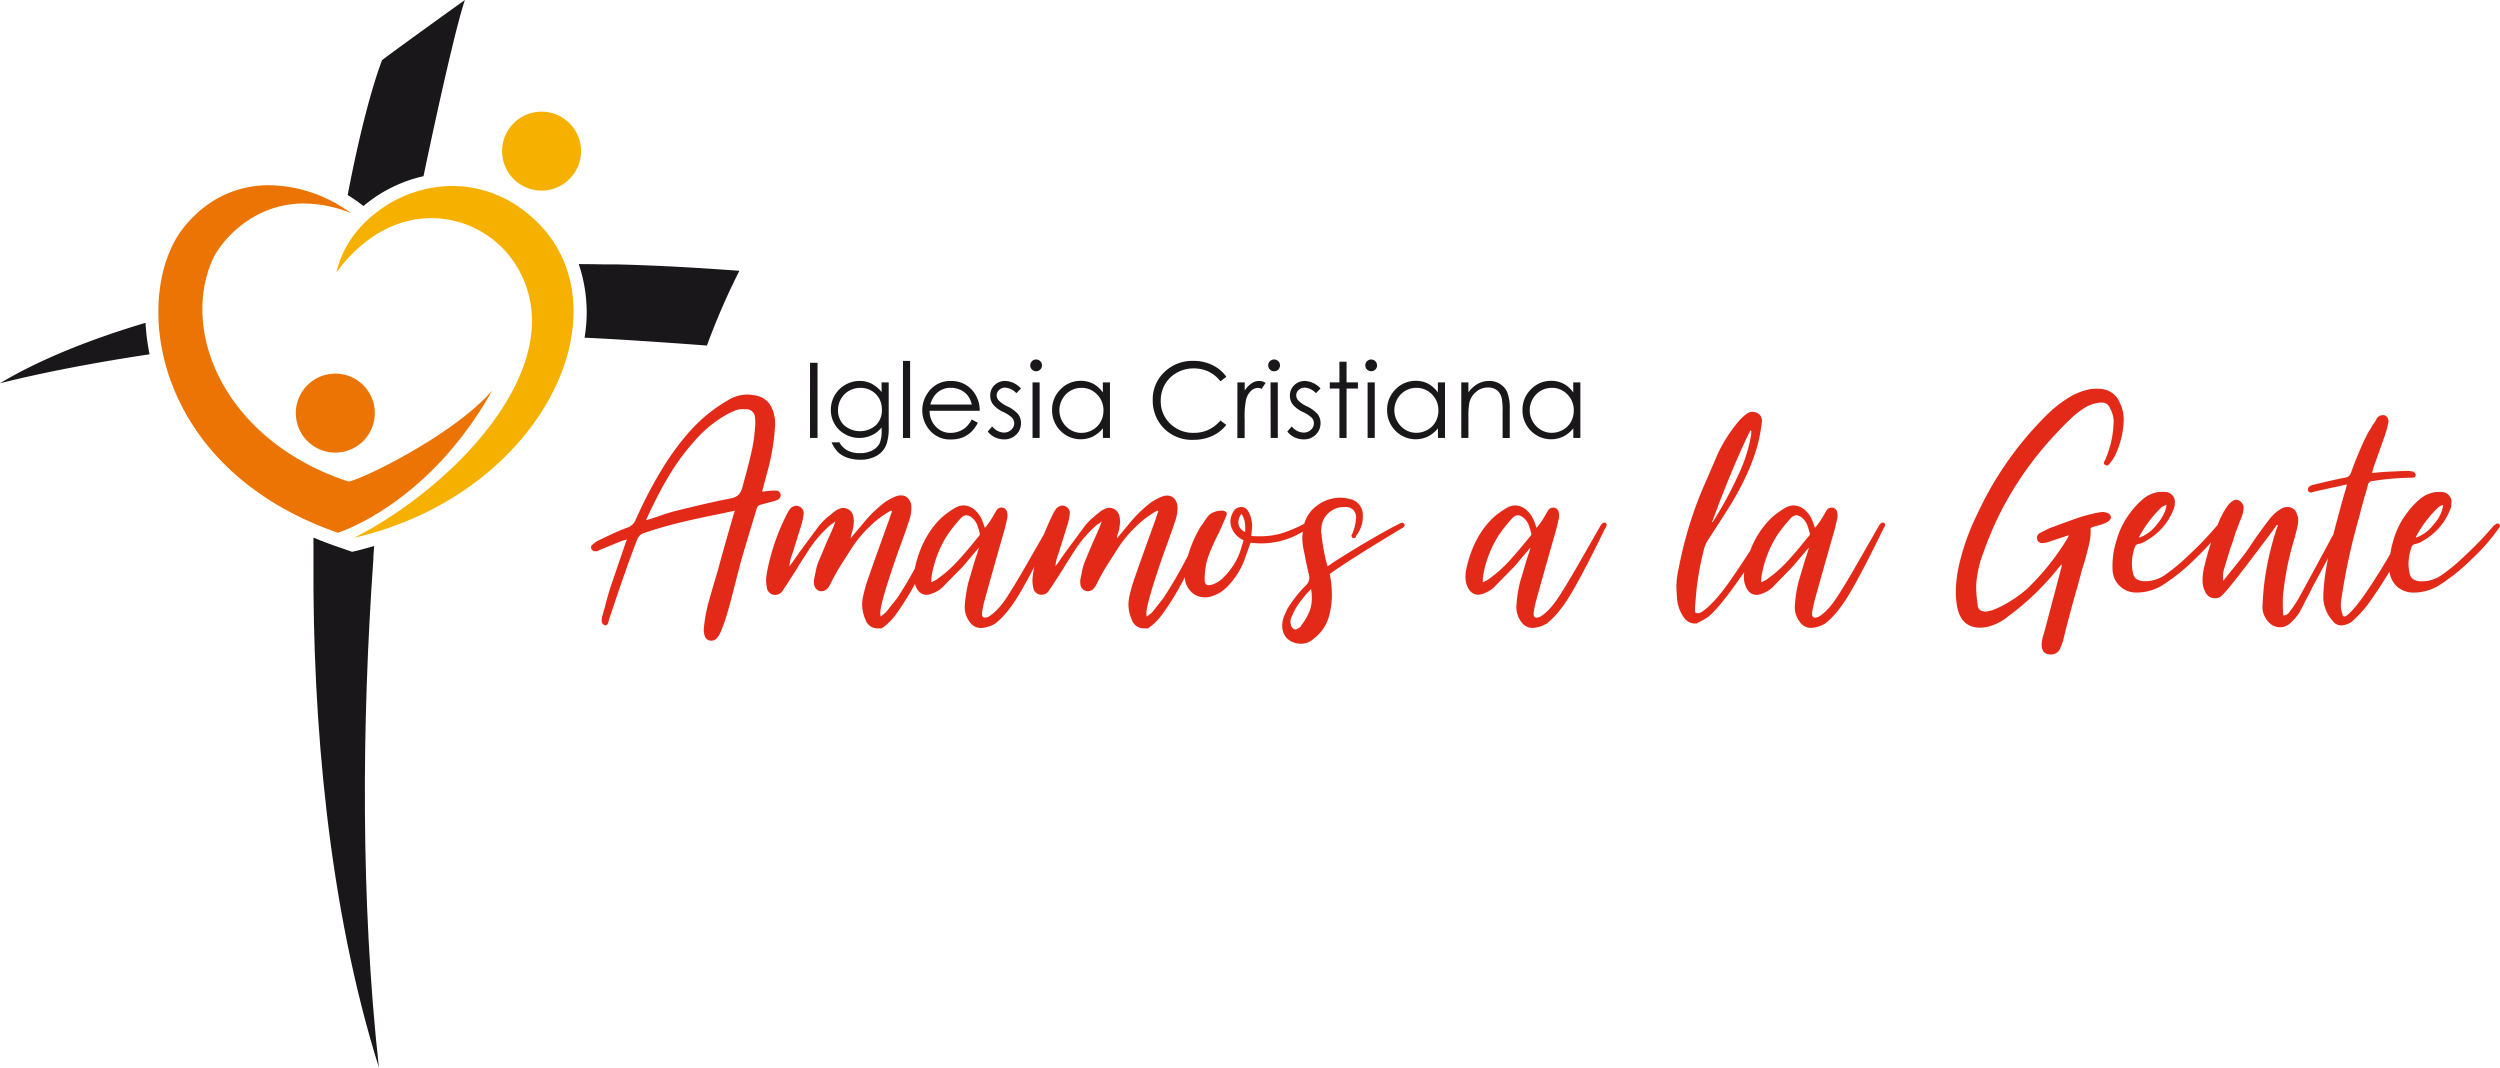 <svg xmlns="http://www.w3.org/2000/svg" viewBox="0 0 776.72 331.68"><defs><style>.cls-1{fill:#e32a18;}.cls-2{fill:#1a171b;}.cls-3{fill:#f6b100;}.cls-4{fill:#eb7405;}</style></defs><title>Recurso 2logo</title><g id="Capa_2" data-name="Capa 2"><g id="Capa_1-2" data-name="Capa 1"><path class="cls-1" d="M241.77,155.19a1.62,1.62,0,0,0,.77-1.33v-.22c-.22-.74-.62-1.15-1.21-1.22h-1.56l-3,.33,1.44-5.43a69,69,0,0,0,2.55-14.42,11.82,11.82,0,0,0-.33-4.33q-1.23-5-6-5.77a19.84,19.84,0,0,0-2.22-.22,11.63,11.63,0,0,0-5.88,1.67,52.57,52.57,0,0,0-5.77,3.88q-6.87,5.33-13.42,15.3a132.31,132.31,0,0,0-9.65,18.08,4.42,4.42,0,0,1-2.33,2.33c-.88.3-1.88.69-3,1.17s-1.88.83-2.33,1.05l-4.21,2a6.58,6.58,0,0,0-1.45,1.11,1,1,0,0,0-.55.88,1.86,1.86,0,0,0,.22.67,1.37,1.37,0,0,0,1.11.55h.45a4.31,4.31,0,0,0,1-.44l6.77-2.77,1.66-.45-.33.67-4.77,14c-.59,1.78-1.18,3.84-1.77,6.21l-.89,3.11a5.45,5.45,0,0,0-.11,1.22v.55a2.38,2.38,0,0,0,.89.89c.44.15.8-.07,1.1-.67l.34-1.32q5.53-16.65,8.76-24.85a3.34,3.34,0,0,1,1.88-1.77q5.22-1.78,10.6-3.11t13.14-2.88l4.66-1-.33.89q-3.33,11.53-4.88,17.3l-1.34,4.54q-.21.78-1.44,5a48,48,0,0,0-1.66,8.76,6.11,6.11,0,0,0,.33,2.61,2.07,2.07,0,0,0,2.22,1.27c1,0,2-1,2.83-3.05a51.13,51.13,0,0,0,2-5.82c.51-1.71,1.22-4.33,2.11-7.88l2-7.76q1.56-5.43,4.88-16.3a1.65,1.65,0,0,1,1.44-1.45l4.11-1.11A7.77,7.77,0,0,0,241.77,155.19ZM234.56,133a47.15,47.15,0,0,1-.83,6.26c-.41,2-1.09,4.76-2.06,8.38l-1,3.66a5.5,5.5,0,0,1-1.22,2.44,4.71,4.71,0,0,1-2.44,1.11q-6.33,1.21-17.53,4c-2.07.59-3.59,1.07-4.54,1.44l-2.67.89-1.55.44a133.64,133.64,0,0,1,6.88-13.42,70.82,70.82,0,0,1,8.09-11.09,38.27,38.27,0,0,1,8.77-7.54,22.47,22.47,0,0,1,3.65-1.89,5.64,5.64,0,0,1,2.67-.55h1.11a2.66,2.66,0,0,1,2.66,2.44,9.54,9.54,0,0,1,.11,1.66A10.5,10.5,0,0,1,234.56,133Z"/><path class="cls-1" d="M435.69,162.4a1.27,1.27,0,0,0-.72.22l-2.21,1.11q-9.21,5-19,11.31a5.26,5.26,0,0,1-1.33.89,58.87,58.87,0,0,1-1.89-10.31,1.73,1.73,0,0,1,0-1.23,6.7,6.7,0,0,1,2.33-5.1,7.24,7.24,0,0,1,5.1-1.77,3.25,3.25,0,0,1,2.56,1,3.5,3.5,0,0,1,.77,2.66,15,15,0,0,1-1.22,4.77l-.22.44a.84.84,0,0,0,.11.33,1.43,1.43,0,0,0,.22.34,1.2,1.2,0,0,0,.67.11.72.72,0,0,0,.44-.67,9.29,9.29,0,0,0,2.11-6.1,5.2,5.2,0,0,0-.83-3.21,4.88,4.88,0,0,0-2.61-2,15.73,15.73,0,0,0-2.88-.55,12.08,12.08,0,0,0-8.05,2.55,10.37,10.37,0,0,0-3.84,5.59,2.46,2.46,0,0,0-.42.17,41.1,41.1,0,0,1-6.88,2.83,23.35,23.35,0,0,1-6.43.83,25.2,25.2,0,0,1-2.78-.11,9.38,9.38,0,0,0,.22-1.44l.11-1.44a9.35,9.35,0,0,0-1.21-4.77,2.44,2.44,0,0,0-2.22-1.33,3,3,0,0,0-2.11,1,6.53,6.53,0,0,0-1.22,3.55,9.38,9.38,0,0,0,.22,1.44,6.9,6.9,0,0,0,3.88,4.32l-1,3.33a21.1,21.1,0,0,1-5,8,8.94,8.94,0,0,1-3.65,2.44,6,6,0,0,1-1.23.22c-.81,0-1.22-.59-1.22-1.78a26.69,26.69,0,0,1,.56-5.21,29.62,29.62,0,0,1,1.61-4.49q1-2.39,2.16-4.6,1.67-3.66,2.33-5.33c.3-.59.3-1,0-1.33a2.21,2.21,0,0,0-1.55-.44,6,6,0,0,0-2.39.55,4.36,4.36,0,0,0-1.94,1.56,12.69,12.69,0,0,0-.89,1.27,11.77,11.77,0,0,1-1,1.39,38.58,38.58,0,0,0-4.06,9.21,143.58,143.58,0,0,1-7.7,13.3l-2.22,2.78a13.65,13.65,0,0,1-1.44,1.77c-.3.22-.56.42-.78.61s-.44.35-.66.5a5,5,0,0,1-.11-1.22,11.8,11.8,0,0,1,.44-2.66q1.33-5.55,5.1-16.2,2.44-6.65,3.55-10.09a12,12,0,0,0,.56-4,4,4,0,0,0-1-2.5,2.94,2.94,0,0,0-2.22-.94,4.75,4.75,0,0,0-1.66.33,18.8,18.8,0,0,0-3.33,1.78,40.1,40.1,0,0,0-7,6.87L347,167.28a9.37,9.37,0,0,1,.56-2.22,15.62,15.62,0,0,0,.44-3,7.39,7.39,0,0,0-.33-2.11,3.19,3.19,0,0,0-1.45-1.77,3.15,3.15,0,0,0-2.21-.34,6.69,6.69,0,0,0-1.89.89c-.22.15-1,.76-2.27,1.83a17.82,17.82,0,0,0-3.27,3.49l-5.66,7.65-2,2.89-1,1.33a12.41,12.41,0,0,1,.88-3.77l2.89-9.21a19.93,19.93,0,0,0,.66-3.1,2.29,2.29,0,0,0-1.33-2.55,3.63,3.63,0,0,0-.89-.23,2.89,2.89,0,0,0-2,1,13.93,13.93,0,0,0-1.22,2.11c-.93,1.93-1.75,3.81-2.48,5.66l-3.18,5.54q-5.22,9.21-8.26,13.92t-6,6.38a3.36,3.36,0,0,1-1,.22c-.59,0-.88-.37-.88-1.11v-.55q.43-2.44.78-3.66,2-7.32,6.2-22c.37-1.48.67-2.74.89-3.77a5,5,0,0,0-.11-1.78,1.74,1.74,0,0,0-1.77-1.33,1.92,1.92,0,0,0-1.45.78l-.66,1.11a25.77,25.77,0,0,1-3,4.43c-.29-.88-.48-1.4-.55-1.55a9,9,0,0,0-2.66-4.1,5.46,5.46,0,0,0-3.44-1.34,5.59,5.59,0,0,0-2.44.67,31.05,31.05,0,0,0-4.1,2.88q-6.33,5.9-8.54,15.86a2.56,2.56,0,0,0-.05.27c-1.91,3.46-3.74,6.53-5.5,9.16l-2.22,2.78a16.75,16.75,0,0,1-1.44,1.77c-.3.22-.55.42-.77.61s-.45.35-.67.5a5,5,0,0,1-.11-1.22,12.41,12.41,0,0,1,.44-2.66q1.33-5.55,5.1-16.2,2.45-6.65,3.55-10.09a12,12,0,0,0,.56-4,4,4,0,0,0-1-2.5,2.94,2.94,0,0,0-2.22-.94,4.75,4.75,0,0,0-1.66.33,18.8,18.8,0,0,0-3.33,1.78,40.1,40.1,0,0,0-7,6.87l-3.66,4.33a9.88,9.88,0,0,1,.56-2.22,15.62,15.62,0,0,0,.44-3A7.39,7.39,0,0,0,265,160a3.15,3.15,0,0,0-3.66-2.11,6.69,6.69,0,0,0-1.89.89c-.22.15-1,.76-2.27,1.83a18.13,18.13,0,0,0-3.27,3.49l-5.66,7.65-2,2.89-1,1.33a12.71,12.71,0,0,1,.88-3.77L249,163a19.93,19.93,0,0,0,.66-3.1,2.28,2.28,0,0,0-1.33-2.55,3.63,3.63,0,0,0-.89-.23,2.89,2.89,0,0,0-2,1,14.86,14.86,0,0,0-1.22,2.11,67.49,67.49,0,0,0-5.77,16.75,19.52,19.52,0,0,0-.44,3.55,12.76,12.76,0,0,0,.22,1.88,2.64,2.64,0,0,0,1.88,2.33,2.81,2.81,0,0,0,3-1.1L245,180.7q2.22-3.33,3.22-5.1l3.22-5a37.76,37.76,0,0,1,5.87-6.88,6.79,6.79,0,0,1,1.17-.94,6.52,6.52,0,0,0,1.05-.83,24,24,0,0,1-1.22,3.21l-1.44,3.22c-1.26,3-2,4.81-2.33,5.54a15.9,15.9,0,0,0-1.05,3.33c-.26,1.26-.43,2.07-.5,2.44a3,3,0,0,0-.11.89,5.29,5.29,0,0,0,.11,1.33,2.58,2.58,0,0,0,.83,1.28,2.15,2.15,0,0,0,1.39.49,2.41,2.41,0,0,0,1.88-.88,5.26,5.26,0,0,0,.89-1.33,67.3,67.3,0,0,1,4.33-7.55c.22-.37.48-.77.77-1.22s.63-1,1-1.55a37.5,37.5,0,0,1,6.44-7.87,29.68,29.68,0,0,1,6.32-4.66c.14.15.25.22.33.22a20.51,20.51,0,0,0-.89,2.55q-4.44,12.21-6.54,18.3a43.45,43.45,0,0,0-1.67,6,14.62,14.62,0,0,0-.22,2.11,12.23,12.23,0,0,0,1.11,4.88,3.85,3.85,0,0,0,3.55,2.55h1.44l1.45-1.11a19.42,19.42,0,0,0,3.1-3.44,83.1,83.1,0,0,0,5.77-9.27,5.19,5.19,0,0,0,.22.73c.74,1.78,1.88,2.66,3.44,2.66a5.23,5.23,0,0,0,1.77-.44,9,9,0,0,0,3.11-1.89l6.32-6.43,4.88-5.77h.11l-.33,1.11-.89,2.66-2,6.77a39.91,39.91,0,0,0-1.11,6.88,7.61,7.61,0,0,0,1.56,5.65,4.2,4.2,0,0,0,3.33,1.78,9.28,9.28,0,0,0,4.43-1.33q4-3,8.15-10.2c1.26-2.18,2.63-4.7,4.12-7.54-.06.29-.13.59-.18.88a18.67,18.67,0,0,0-.44,3.55,12.76,12.76,0,0,0,.22,1.88,2.64,2.64,0,0,0,1.88,2.33,2.81,2.81,0,0,0,3-1.1c1.11-1.71,1.73-2.67,1.88-2.89q2.22-3.33,3.22-5.1l3.21-5a37.84,37.84,0,0,1,5.88-6.88,6.79,6.79,0,0,1,1.17-.94,6.52,6.52,0,0,0,1.05-.83,24,24,0,0,1-1.22,3.21l-1.44,3.22q-1.89,4.44-2.33,5.54a15.9,15.9,0,0,0-1.05,3.33c-.26,1.26-.43,2.07-.5,2.44a3,3,0,0,0-.11.89,5.29,5.29,0,0,0,.11,1.33,2.51,2.51,0,0,0,.83,1.28,2.15,2.15,0,0,0,1.39.49,2.42,2.42,0,0,0,1.88-.88,5.26,5.26,0,0,0,.89-1.33,68.49,68.49,0,0,1,4.32-7.55c.23-.37.49-.77.78-1.22s.63-1,1-1.55a37.44,37.44,0,0,1,6.43-7.87,30.18,30.18,0,0,1,6.32-4.66c.15.15.26.22.34.22a20.51,20.51,0,0,0-.89,2.55q-4.44,12.21-6.54,18.3a43.45,43.45,0,0,0-1.67,6,13.31,13.31,0,0,0-.22,2.11,12.23,12.23,0,0,0,1.11,4.88,3.84,3.84,0,0,0,3.55,2.55h1.44l1.44-1.11a19.48,19.48,0,0,0,3.11-3.44,84,84,0,0,0,6.1-9.87l.78-1.49c0,.05,0,.11,0,.16a6.38,6.38,0,0,0,1.34,3.66,5.86,5.86,0,0,0,4.87,2.44,6.17,6.17,0,0,0,2.45-.44,11.09,11.09,0,0,0,4.21-2.55,24.06,24.06,0,0,0,5.43-8.1l2.11-5.88a29.4,29.4,0,0,0,3.11.22,25.27,25.27,0,0,0,7.65-1.16,23.61,23.61,0,0,0,5.52-2.54,17.15,17.15,0,0,0-.2,2,19.69,19.69,0,0,0,.56,4.32q1,5.22,1.55,7.32a3.27,3.27,0,0,1-.78,2.89,39.54,39.54,0,0,0-6,7.54c-.08.22-.3.72-.67,1.5a9.71,9.71,0,0,0-.78,2.27,6.93,6.93,0,0,0-.11,1.44,5.55,5.55,0,0,0,1.28,3.72,5.88,5.88,0,0,0,3.93,1.83,5.54,5.54,0,0,0,4.44-1.44,13,13,0,0,0,5.1-8,23.87,23.87,0,0,0,.67-5.88,31.86,31.86,0,0,0-.67-6.32q6-4.32,21.85-13.86a4.86,4.86,0,0,1,.78-.45c.44-.29.66-.59.66-.88,0-.08-.07-.19-.22-.34A.49.49,0,0,0,435.69,162.4ZM304,166.72l-2.33,2.83c-1.18,1.44-2.48,2.94-3.88,4.49a41.38,41.38,0,0,1-4.55,4.33l-2.33,1.77-1.55.78a13.52,13.52,0,0,1,.11-2.11,34.33,34.33,0,0,1,4.77-12.42,44.76,44.76,0,0,1,4.32-5.43,2.5,2.5,0,0,1,1.67-.89,3.31,3.31,0,0,1,1.88.89,5.29,5.29,0,0,1,1.45,2,23,23,0,0,1,.88,2.89A1.28,1.28,0,0,1,304,166.72Zm82.85-1.44a3.61,3.61,0,0,1-1.55-1.22,2.89,2.89,0,0,1-.56-1.77,4.37,4.37,0,0,1,1-2.66,8,8,0,0,1,1,2.6A13.36,13.36,0,0,1,386.84,165.28Zm19.63,25.51a19.73,19.73,0,0,1-2.22,3.55,1.33,1.33,0,0,1-.77.78,2.22,2.22,0,0,1-1,.44c-.52,0-1-.37-1.34-1.11a6.49,6.49,0,0,1-.22-1.33,3.26,3.26,0,0,1,.45-1.66A20,20,0,0,1,404.7,186a23,23,0,0,1,2.66-3,25.4,25.4,0,0,1,.22,2.66A11.26,11.26,0,0,1,406.47,190.79Z"/><path class="cls-1" d="M497.41,163.06l-4.76,8.32q-5.22,9.21-8.27,13.92t-6,6.38a3.43,3.43,0,0,1-1,.22c-.59,0-.89-.37-.89-1.11v-.55q.45-2.44.78-3.66,2-7.32,6.21-22c.37-1.48.66-2.74.89-3.77a5.21,5.21,0,0,0-.11-1.78,1.75,1.75,0,0,0-1.78-1.33,1.92,1.92,0,0,0-1.44.78l-.66,1.11a26.37,26.37,0,0,1-3,4.43c-.29-.88-.48-1.4-.55-1.55a9,9,0,0,0-2.67-4.1,5.44,5.44,0,0,0-3.43-1.34,5.55,5.55,0,0,0-2.44.67,31.32,31.32,0,0,0-4.11,2.88q-6.31,5.9-8.54,15.86a11.09,11.09,0,0,0-.33,2.67,7.19,7.19,0,0,0,.55,3c.74,1.78,1.89,2.66,3.44,2.66a5.22,5.22,0,0,0,1.78-.44,8.91,8.91,0,0,0,3.1-1.89l6.32-6.43,4.88-5.77h.11l-.33,1.11-.88,2.66-2,6.77a39,39,0,0,0-1.11,6.88,7.65,7.65,0,0,0,1.55,5.65,4.2,4.2,0,0,0,3.33,1.78,9.29,9.29,0,0,0,4.44-1.33q4-3,8.15-10.2t10-19.3a3,3,0,0,0,.55-1.23.92.92,0,0,0-.33-.55C498.42,162.21,497.93,162.4,497.41,163.06Zm-22.07,3.66L473,169.55q-1.77,2.16-3.88,4.49a41.28,41.28,0,0,1-4.54,4.33l-2.33,1.77-1.56.78a13.52,13.52,0,0,1,.11-2.11,34.51,34.51,0,0,1,4.77-12.42,45.15,45.15,0,0,1,4.33-5.43,2.5,2.5,0,0,1,1.66-.89,3.31,3.31,0,0,1,1.89.89,5.26,5.26,0,0,1,1.44,2,22.78,22.78,0,0,1,.89,2.89A1.26,1.26,0,0,1,475.34,166.72Z"/><path class="cls-1" d="M583.92,163.06l-4.77,8.32q-5.21,9.21-8.26,13.92t-6,6.38a3.43,3.43,0,0,1-1,.22c-.59,0-.89-.37-.89-1.11v-.55q.45-2.44.78-3.66,2-7.32,6.21-22c.37-1.48.66-2.74.89-3.77a5.48,5.48,0,0,0-.11-1.78,1.75,1.75,0,0,0-1.78-1.33,1.89,1.89,0,0,0-1.44.78l-.66,1.11a26.37,26.37,0,0,1-3,4.43c-.3-.88-.48-1.4-.55-1.55a9,9,0,0,0-2.67-4.1,5.44,5.44,0,0,0-3.44-1.34,5.62,5.62,0,0,0-2.44.67,31.05,31.05,0,0,0-4.1,2.88,27.61,27.61,0,0,0-6.92,10.5c-2.87,4.46-5.27,8-7.16,10.63q-4.23,5.82-7.55,8.16a4.06,4.06,0,0,1-.6.38,2.13,2.13,0,0,1-1.06.28l-.55-.11c-.15-.07-.23-.41-.23-1v-.88l.45-5.22a91.34,91.34,0,0,1,2.33-12.64,9.13,9.13,0,0,1,1.33-3l3-4.66q1.56-2.33,4.44-7,6.32-10.65,8.32-19.52a50.94,50.94,0,0,0,.89-5.33,2.66,2.66,0,0,0-1.45-2.88,3.68,3.68,0,0,0-1.44-.33,2.83,2.83,0,0,0-1.89.66,16,16,0,0,0-2.1,1.89,45.78,45.78,0,0,0-6.88,10.64L530.25,149a121.47,121.47,0,0,0-8.66,27.39,28.77,28.77,0,0,0-.77,5.77c0,.52.07,1.74.22,3.66a11.42,11.42,0,0,0,2.44,6.44,4.11,4.11,0,0,0,2.77,1.44h.89l.78-.45a15.31,15.31,0,0,0,3-1.77q3.44-2.9,10-12.31c.35-.5.67-1,1-1.46a10.25,10.25,0,0,0-.11,1.46,7.19,7.19,0,0,0,.55,3c.74,1.78,1.89,2.66,3.44,2.66a5.22,5.22,0,0,0,1.78-.44,8.91,8.91,0,0,0,3.1-1.89L557,176l4.88-5.77H562l-.33,1.11-.88,2.66-2,6.77a39,39,0,0,0-1.11,6.88,7.6,7.6,0,0,0,1.55,5.65,4.22,4.22,0,0,0,3.33,1.78,9.29,9.29,0,0,0,4.44-1.33q4-3,8.15-10.2t10-19.3a3.11,3.11,0,0,0,.56-1.23.92.92,0,0,0-.33-.55C584.93,162.21,584.44,162.4,583.92,163.06Zm-40.14-29.28a.47.47,0,0,1,.33.11,8.8,8.8,0,0,1-.11,1.56A46.2,46.2,0,0,1,540.78,146a118.91,118.91,0,0,1-8.54,16c0,.15-.11.22-.33.22Q538.23,145.09,543.78,133.78Zm18.07,32.94-2.33,2.83q-1.77,2.16-3.88,4.49a41.28,41.28,0,0,1-4.54,4.33l-2.33,1.77-1.56.78a13.52,13.52,0,0,1,.11-2.11,34.51,34.51,0,0,1,4.77-12.42,45.15,45.15,0,0,1,4.33-5.43,2.48,2.48,0,0,1,1.66-.89A3.31,3.31,0,0,1,560,161a5.37,5.37,0,0,1,1.44,2,24.54,24.54,0,0,1,.89,2.89A1.26,1.26,0,0,1,561.85,166.72Z"/><path class="cls-1" d="M654.47,159.29a4,4,0,0,0-1.11-.22,10.16,10.16,0,0,0-1.67.22,47.19,47.19,0,0,0-6.59,1.78q-3.17,1.11-8.49,3.1l-2.88,1.45a1.81,1.81,0,0,0-.89,1.44l.11.55a1.46,1.46,0,0,0,1.55,1.11h.34a7.24,7.24,0,0,0,1.88-.44q5-1.67,6.1-2l-.44.89A76.89,76.89,0,0,1,629.73,183a38.89,38.89,0,0,1-9.75,6.21,10.39,10.39,0,0,1-2.89.78,3.28,3.28,0,0,1-1.94-.45,2.29,2.29,0,0,1-.72-1.77,34.23,34.23,0,0,1-.45-5.88,33.34,33.34,0,0,1,2.33-10.43q8.21-23.51,27.51-41.81a25.48,25.48,0,0,1,3.1-2.44,11.32,11.32,0,0,1,5.44-2.11,3.76,3.76,0,0,1,2,.28,3.25,3.25,0,0,1,1.27,1.61,8.39,8.39,0,0,1,1,5.1A30.71,30.71,0,0,1,654,143a1.49,1.49,0,0,0-.33.89.52.52,0,0,0,.44.55c.45.37.89.22,1.33-.44a11.54,11.54,0,0,0,1.78-2.67,27.26,27.26,0,0,0,2.55-10,11.76,11.76,0,0,0-1.33-6.54A6.75,6.75,0,0,0,653.8,121a9,9,0,0,0-2.33-.22,13.86,13.86,0,0,0-2,.11,20.43,20.43,0,0,0-6.43,2.44,39.22,39.22,0,0,0-7.54,6,105.34,105.34,0,0,0-21.18,30.39,71.65,71.65,0,0,0-5.89,16.86,39.5,39.5,0,0,0-.77,7.09,24.2,24.2,0,0,0,.55,5.55q1.56,6.1,7.55,5.77a10.21,10.21,0,0,0,1.66-.22,16.16,16.16,0,0,0,6.43-3.22,83.15,83.15,0,0,0,15.86-15.31l.78-.88a2.39,2.39,0,0,1-.11,1.22L635,196.89a10.28,10.28,0,0,0-.67,3.44c0,2,.93,3,2.77,3a3.16,3.16,0,0,0,1-.11,2.82,2.82,0,0,0,1.83-1.5,16.69,16.69,0,0,0,1.17-3.15q1.32-5.55,3.54-13.53.78-2.57,2.11-7.66c.37-1.25.63-2.07.78-2.44q1.11-4,1.61-6.21a17.81,17.81,0,0,0,.38-4.66,5.19,5.19,0,0,1,1-.44,24.56,24.56,0,0,0,2.66-.78,6.07,6.07,0,0,0,2-1,1.48,1.48,0,0,0,.66-1.1C655.79,160,655.35,159.52,654.47,159.29Z"/><path class="cls-1" d="M776.52,162.9a.88.88,0,0,0-.61-.28l-.33.11-.78.56-1.55,1.77a101.85,101.85,0,0,1-7.26,7.43,58,58,0,0,1-7.16,6,10.8,10.8,0,0,1-7.09,2.11,4.81,4.81,0,0,1-2.11-.72,3.18,3.18,0,0,1-1-1.83,14,14,0,0,1-.33-2.89,15.88,15.88,0,0,1,.88-5,1.44,1.44,0,0,1,1.11-1.11,6.4,6.4,0,0,0,2.44-1,19.06,19.06,0,0,0,8.65-10.1,3.37,3.37,0,0,0,.22-1.44,2.89,2.89,0,0,0-.44-2.22,3.2,3.2,0,0,0-1.77-1.33,10.58,10.58,0,0,0-1.78-.11H757a9.61,9.61,0,0,0-5.55,2.55,23.46,23.46,0,0,0-3.55,3.88,25,25,0,0,0-4.32,8.65,31.12,31.12,0,0,0-.93,4.11c-1.18,2.07-2.58,4.41-4.23,7q-6.17,9.81-9.26,12.14a1.11,1.11,0,0,1-.94.34c-.26-.07-.43-.37-.5-.89a7.62,7.62,0,0,1-.45-2.66,19.63,19.63,0,0,1,.22-2.22A195.61,195.61,0,0,1,733,160.51c.22-.95.74-2.92,1.55-5.87.37-1.11.74-2.41,1.11-3.88a1.93,1.93,0,0,1,.61-1.06,2.06,2.06,0,0,1,1.17-.28,80,80,0,0,1,11.87-1,2.26,2.26,0,0,0,.77-.12.72.72,0,0,0,.45-.55c.07-.44-.19-.85-.78-1.22a9.18,9.18,0,0,0-1.66-.22c-5.11.14-8.8.37-11.1.66l.33-1.44,3.56-10c.14-.45.31-1,.49-1.55a18.81,18.81,0,0,0,.5-2,6.76,6.76,0,0,0,.23-1.11,2.22,2.22,0,0,0-1-1.77,2.3,2.3,0,0,0-2.77,1.1,7.47,7.47,0,0,1-1.23,1.89c-.22.44-.51,1-.88,1.55s-.74,1.26-1.11,2a105.36,105.36,0,0,0-4.66,11.2,3.08,3.08,0,0,1-.72,1.11,2.35,2.35,0,0,1-1.16.45c-2.67.51-5.92,1.25-9.77,2.21a3.79,3.79,0,0,0-1.33.56,1.28,1.28,0,0,0-.44.89v.11c0,.44.33.73,1,.88l1.1-.33,6-1.33q-.76.22,4-.89a11.05,11.05,0,0,1-.44,1.78l-.89,3.1q-.35,1.23-2.17,8c-.24.9-.47,1.8-.69,2.69l-.58,1q-4.55,8.53-10.21,18.85a35.88,35.88,0,0,1-2.77,4.11,2.43,2.43,0,0,1-2,1.21,54.62,54.62,0,0,1-.11-5.87,90.64,90.64,0,0,1,2.88-15.64q1-3.33,1.55-5.77a8.53,8.53,0,0,0,.33-2.22,4.58,4.58,0,0,0-.44-2.1,2.87,2.87,0,0,0-2.88-2.11,3.67,3.67,0,0,0-2,.55,13.58,13.58,0,0,0-3.88,3.55q-4,5.32-5.77,8.1c-1,1.55-2.64,3.68-4.83,6.38s-3.34,4.16-3.49,4.38a9.05,9.05,0,0,1,.23-3.66l2.1-6.88a14.45,14.45,0,0,0,.78-2.22q.55-1.87,1.11-3.27c.37-.92.66-1.72.89-2.38a22.17,22.17,0,0,0,.88-2.22,7.87,7.87,0,0,0,.33-2.44,3.17,3.17,0,0,0-.83-1.5,1.9,1.9,0,0,0-1.38-.61,1.79,1.79,0,0,0-1,.22,5.6,5.6,0,0,0-1.78,1.67,18.81,18.81,0,0,0-1.33,2.1c-.44.82-.74,1.37-.89,1.67-.32.75-.62,1.52-.92,2.28l-.07,0-1.56,1.77a97.82,97.82,0,0,1-7.26,7.43,57.25,57.25,0,0,1-7.16,6,10.8,10.8,0,0,1-7.09,2.11,4.86,4.86,0,0,1-2.11-.72,3.18,3.18,0,0,1-1-1.83,14,14,0,0,1-.33-2.89,15.88,15.88,0,0,1,.88-5,1.42,1.42,0,0,1,1.12-1.11,6.34,6.34,0,0,0,2.43-1,19.06,19.06,0,0,0,8.65-10.1,3.34,3.34,0,0,0,.23-1.44,2.89,2.89,0,0,0-.45-2.22,3.17,3.17,0,0,0-1.77-1.33,10.5,10.5,0,0,0-1.78-.11H671a9.55,9.55,0,0,0-5.54,2.55,23.57,23.57,0,0,0-3.56,3.88,25.15,25.15,0,0,0-4.32,8.65,26,26,0,0,0-1.22,9.43,7.31,7.31,0,0,0,7.76,6.77,15.17,15.17,0,0,0,8.32-2.66,60.62,60.62,0,0,0,9.54-7.77c1.92-1.84,3.58-3.57,5-5.21q-1.23,3.75-2.12,7.54a17.86,17.86,0,0,0-.55,4.22,7.67,7.67,0,0,0,1,4,3.18,3.18,0,0,0,2.89,1.66,2.71,2.71,0,0,0,1.78-.55q1.32-.88,9.2-11.26t8.21-11l.33.12-.55,1.55a93.63,93.63,0,0,0-3.44,14.64,84.52,84.52,0,0,0-.77,8.54,6.36,6.36,0,0,0,1,4.21,5.84,5.84,0,0,0,1.94,2.06,4.57,4.57,0,0,0,2.39.71,4.68,4.68,0,0,0,3.43-1.44,14.75,14.75,0,0,0,2.78-3.32c.51-1,1-1.85,1.38-2.66s.8-1.56,1.17-2.22l1.44-2.89c1.83-3.38,3.43-6.36,4.82-9-.22,1.11-.42,2.22-.61,3.32a63.64,63.64,0,0,0-.88,8.43,11.29,11.29,0,0,0,2.88,7.76,3.28,3.28,0,0,0,2.66,1.44,6.51,6.51,0,0,0,3.11-1,35.61,35.61,0,0,0,6.65-7.59c1.85-2.62,3.59-5.36,5.27-8.14a7.61,7.61,0,0,0,2.44,4.75,7.73,7.73,0,0,0,5.27,1.78,15.19,15.19,0,0,0,8.32-2.66,61.08,61.08,0,0,0,9.54-7.77,59.65,59.65,0,0,0,8.2-9.32l.56-.77A.71.71,0,0,0,776.52,162.9ZM751,166.06a36.49,36.49,0,0,1,6.43-8.32,3.23,3.23,0,0,1,1.11-.67.37.37,0,0,1,.28-.1.34.34,0,0,0,.27-.12,11.35,11.35,0,0,1-3,6.1,11.79,11.79,0,0,1-5.54,4.11A4.26,4.26,0,0,1,751,166.06Zm-86,0a36.78,36.78,0,0,1,6.43-8.32,3.23,3.23,0,0,1,1.11-.67.4.4,0,0,1,.28-.1.38.38,0,0,0,.28-.12c-.15,1.85-1.15,3.89-3,6.1a11.74,11.74,0,0,1-5.54,4.11A4.79,4.79,0,0,1,665,166.06Z"/><path class="cls-2" d="M251.67,112.72H254v23.35h-2.34Z"/><path class="cls-2" d="M273.88,118.8h2.23v13.76a16.29,16.29,0,0,1-.64,5.32,6.9,6.9,0,0,1-3,3.67,10,10,0,0,1-5.19,1.28,12.17,12.17,0,0,1-4-.62,8.16,8.16,0,0,1-2.88-1.69,10.21,10.21,0,0,1-2.05-3.1h2.42a6.33,6.33,0,0,0,2.54,2.54,8.19,8.19,0,0,0,3.86.83,8,8,0,0,0,3.84-.85,5.26,5.26,0,0,0,2.24-2.13,9.56,9.56,0,0,0,.66-4.14v-.88a8.41,8.41,0,0,1-3.06,2.43,9.12,9.12,0,0,1-8.33-.33,8.4,8.4,0,0,1-3.24-3.18,8.66,8.66,0,0,1-1.15-4.4,8.89,8.89,0,0,1,4.49-7.75,8.73,8.73,0,0,1,4.44-1.21,8.34,8.34,0,0,1,3.62.8,10,10,0,0,1,3.23,2.65Zm-6.55,1.7a7,7,0,0,0-3.51.91,6.61,6.61,0,0,0-2.54,2.52,6.88,6.88,0,0,0-.92,3.49,6.29,6.29,0,0,0,1.9,4.7,7.52,7.52,0,0,0,9.87,0,6.5,6.5,0,0,0,1.86-4.84,7,7,0,0,0-.85-3.48,6.44,6.44,0,0,0-2.43-2.43A6.79,6.79,0,0,0,267.33,120.5Z"/><path class="cls-2" d="M280.54,112.13h2.22v23.94h-2.22Z"/><path class="cls-2" d="M301.92,130.34l1.88,1a10.56,10.56,0,0,1-2.13,2.93,8.67,8.67,0,0,1-2.72,1.69,9.66,9.66,0,0,1-3.42.57,8.24,8.24,0,0,1-6.61-2.77,9.46,9.46,0,0,1-.36-12.12,8.23,8.23,0,0,1,6.84-3.27,8.53,8.53,0,0,1,7.06,3.35,9.37,9.37,0,0,1,1.91,5.91H288.82a7,7,0,0,0,1.93,4.93,6.11,6.11,0,0,0,4.59,1.93,7.3,7.3,0,0,0,2.57-.46,6.74,6.74,0,0,0,2.12-1.22A10.31,10.31,0,0,0,301.92,130.34Zm0-4.65a7.27,7.27,0,0,0-1.29-2.84,6.14,6.14,0,0,0-2.25-1.72,7,7,0,0,0-2.94-.65,6.31,6.31,0,0,0-4.38,1.64,7.3,7.3,0,0,0-2,3.57Z"/><path class="cls-2" d="M317.2,120.69l-1.43,1.47a5.15,5.15,0,0,0-3.49-1.73,2.61,2.61,0,0,0-1.85.72,2.18,2.18,0,0,0-.78,1.66,2.5,2.5,0,0,0,.64,1.61,9.32,9.32,0,0,0,2.67,1.82,10.12,10.12,0,0,1,3.38,2.48,4.53,4.53,0,0,1,.87,2.72,4.84,4.84,0,0,1-1.5,3.6,5.08,5.08,0,0,1-3.73,1.47,6.56,6.56,0,0,1-2.85-.64,6.24,6.24,0,0,1-2.25-1.8l1.39-1.59a4.87,4.87,0,0,0,3.62,1.92,3.2,3.2,0,0,0,2.27-.86,2.63,2.63,0,0,0,.32-3.71,10,10,0,0,0-2.8-1.84,9,9,0,0,1-3.18-2.38,4.52,4.52,0,0,1-.85-2.68,4.37,4.37,0,0,1,1.35-3.28,4.69,4.69,0,0,1,3.39-1.3A7,7,0,0,1,317.2,120.69Z"/><path class="cls-2" d="M321.9,111.69a1.76,1.76,0,0,1,1.3.53,1.78,1.78,0,0,1,.53,1.31,1.74,1.74,0,0,1-.53,1.28,1.81,1.81,0,0,1-2.58,0,1.78,1.78,0,0,1-.53-1.28,1.82,1.82,0,0,1,.53-1.31A1.74,1.74,0,0,1,321.9,111.69Zm-1.1,7.11H323v17.27H320.8Z"/><path class="cls-2" d="M344.85,118.8v17.27h-2.19v-3a9.54,9.54,0,0,1-3.14,2.56,8.79,8.79,0,0,1-10.06-1.8,8.93,8.93,0,0,1-2.59-6.47,8.79,8.79,0,0,1,2.61-6.39,8.58,8.58,0,0,1,6.31-2.65,8.1,8.1,0,0,1,3.85.91,8.77,8.77,0,0,1,3,2.71V118.8ZM336,120.5a6.67,6.67,0,0,0-5.92,3.47,7,7,0,0,0,0,7,6.79,6.79,0,0,0,2.51,2.59,6.55,6.55,0,0,0,3.39.93,7,7,0,0,0,3.45-.92,6.46,6.46,0,0,0,2.51-2.49,7.1,7.1,0,0,0,.89-3.54,6.85,6.85,0,0,0-2-5A6.54,6.54,0,0,0,336,120.5Z"/><path class="cls-2" d="M381,117.05l-1.84,1.41a10.16,10.16,0,0,0-3.66-3,10.74,10.74,0,0,0-4.69-1,10.44,10.44,0,0,0-5.18,1.34,9.7,9.7,0,0,0-3.69,3.61,10,10,0,0,0-1.31,5.08,9.59,9.59,0,0,0,2.93,7.14,10.17,10.17,0,0,0,7.39,2.85,10.4,10.4,0,0,0,8.21-3.84L381,132a11.58,11.58,0,0,1-4.36,3.43,13.64,13.64,0,0,1-5.83,1.22,12.13,12.13,0,0,1-9.67-4.08,12.32,12.32,0,0,1-3-8.32,11.56,11.56,0,0,1,3.6-8.63,12.42,12.42,0,0,1,9-3.5,13.24,13.24,0,0,1,5.9,1.29A11.38,11.38,0,0,1,381,117.05Z"/><path class="cls-2" d="M384.45,118.8h2.27v2.52a7.94,7.94,0,0,1,2.15-2.23,4.23,4.23,0,0,1,2.34-.74,4.07,4.07,0,0,1,2,.59L392,120.81a3,3,0,0,0-1.17-.3,3.23,3.23,0,0,0-2.14.91,5.71,5.71,0,0,0-1.57,2.84,26.67,26.67,0,0,0-.42,6v5.84h-2.27Z"/><path class="cls-2" d="M395.84,111.69a1.76,1.76,0,0,1,1.3.53,1.79,1.79,0,0,1,.54,1.31,1.83,1.83,0,0,1-3.66,0,1.79,1.79,0,0,1,.54-1.31A1.74,1.74,0,0,1,395.84,111.69Zm-1.1,7.11H397v17.27h-2.22Z"/><path class="cls-2" d="M410.27,120.69l-1.43,1.47a5.17,5.17,0,0,0-3.49-1.73,2.65,2.65,0,0,0-1.86.72,2.2,2.2,0,0,0-.77,1.66,2.5,2.5,0,0,0,.64,1.61,9,9,0,0,0,2.67,1.82,10.22,10.22,0,0,1,3.38,2.48,4.53,4.53,0,0,1,.87,2.72,4.91,4.91,0,0,1-1.49,3.6,5.14,5.14,0,0,1-3.74,1.47,6.6,6.6,0,0,1-2.86-.64,6.29,6.29,0,0,1-2.24-1.8l1.39-1.59A4.87,4.87,0,0,0,405,134.4a3.2,3.2,0,0,0,2.27-.86,2.63,2.63,0,0,0,.94-2,2.55,2.55,0,0,0-.62-1.7,10,10,0,0,0-2.8-1.84,9.19,9.19,0,0,1-3.19-2.38,4.51,4.51,0,0,1-.84-2.68,4.37,4.37,0,0,1,1.35-3.28,4.69,4.69,0,0,1,3.39-1.3A7.06,7.06,0,0,1,410.27,120.69Z"/><path class="cls-2" d="M416.14,112.38h2.22v6.42h3.53v1.92h-3.53v15.35h-2.22V120.72h-3V118.8h3Z"/><path class="cls-2" d="M426,111.69a1.76,1.76,0,0,1,1.3.53,1.78,1.78,0,0,1,.53,1.31,1.74,1.74,0,0,1-.53,1.28,1.83,1.83,0,0,1-3.12-1.28,1.79,1.79,0,0,1,.54-1.31A1.74,1.74,0,0,1,426,111.69Zm-1.1,7.11h2.22v17.27h-2.22Z"/><path class="cls-2" d="M448.94,118.8v17.27h-2.19v-3a9.61,9.61,0,0,1-3.13,2.56,8.8,8.8,0,0,1-10.07-1.8,8.93,8.93,0,0,1-2.59-6.47,8.79,8.79,0,0,1,2.61-6.39,8.58,8.58,0,0,1,6.31-2.65,8.1,8.1,0,0,1,3.85.91,8.77,8.77,0,0,1,3,2.71V118.8Zm-8.88,1.7a6.7,6.7,0,0,0-5.93,3.47,7.09,7.09,0,0,0-.92,3.49,7,7,0,0,0,.94,3.49,6.79,6.79,0,0,0,2.51,2.59,6.54,6.54,0,0,0,3.38.93,7,7,0,0,0,3.46-.92,6.53,6.53,0,0,0,2.51-2.49,7.1,7.1,0,0,0,.88-3.54,6.89,6.89,0,0,0-2-5A6.54,6.54,0,0,0,440.06,120.5Z"/><path class="cls-2" d="M454,118.8h2.22v3.09a9.28,9.28,0,0,1,2.95-2.66,7.32,7.32,0,0,1,3.52-.88,6.11,6.11,0,0,1,3.44,1,5.79,5.79,0,0,1,2.21,2.65,13.91,13.91,0,0,1,.72,5.19v8.89h-2.22v-8.24a20.52,20.52,0,0,0-.25-4,4.41,4.41,0,0,0-1.48-2.59,4.53,4.53,0,0,0-2.86-.86,5.45,5.45,0,0,0-3.61,1.33,6.22,6.22,0,0,0-2.11,3.31,23.18,23.18,0,0,0-.31,4.7v6.33H454Z"/><path class="cls-2" d="M491,118.8v17.27h-2.19v-3a9.51,9.51,0,0,1-3.13,2.56,8.8,8.8,0,0,1-10.07-1.8,8.93,8.93,0,0,1-2.59-6.47,8.76,8.76,0,0,1,2.62-6.39,8.55,8.55,0,0,1,6.3-2.65,8.1,8.1,0,0,1,3.85.91,8.77,8.77,0,0,1,3,2.71V118.8Zm-8.88,1.7a6.7,6.7,0,0,0-5.92,3.47,7,7,0,0,0-.93,3.49,7.08,7.08,0,0,0,.93,3.49,6.89,6.89,0,0,0,2.52,2.59,6.54,6.54,0,0,0,3.38.93,7,7,0,0,0,3.46-.92,6.56,6.56,0,0,0,2.52-2.49,7.2,7.2,0,0,0,.87-3.54,6.85,6.85,0,0,0-2-5A6.54,6.54,0,0,0,482.1,120.5Z"/><path class="cls-3" d="M168.28,59.21A12.26,12.26,0,1,0,156,47,12.25,12.25,0,0,0,168.28,59.21Z"/><path class="cls-3" d="M162.36,65.13a36.44,36.44,0,0,0-21.84-7.35,38.88,38.88,0,0,0-24.17,8.69c-.55.45-1.1.89-1.62,1.36-.72.66-1.42,1.34-2.09,2-.5.53-1,1.08-1.44,1.63a31.09,31.09,0,0,0-6.69,13.25A44.62,44.62,0,0,1,116,73.42c.72-.47,1.45-.92,2.19-1.34.44-.25.89-.48,1.34-.72.7-.36,1.41-.69,2.12-1a31.65,31.65,0,0,1,12.41-2.59,31.1,31.1,0,0,1,27.15,16.16c16.36,29.52-19.88,67.21-51.18,83.14C171,153.05,197.76,91.28,162.36,65.13Z"/><path class="cls-4" d="M104.18,140.62a12.27,12.27,0,1,0-12.27-12.27A12.27,12.27,0,0,0,104.18,140.62Z"/><path class="cls-4" d="M138.69,141.43a112.18,112.18,0,0,0,14.23-20.13c-11.65,13.64-40.76,27.89-44.7,28.3-38-12.5-52.47-46.16-42.08-69.13,2.31-5.1,12-17.25,28.29-17.25a39.54,39.54,0,0,1,14.61,3,43.89,43.89,0,0,0-25.36-8.68c-9.37,0-18.82,3.64-26.33,12.79-16.47,20.09-11.37,74.33,47.08,95l.51.19C105,165.52,121.89,160.29,138.69,141.43Z"/><path class="cls-2" d="M112.93,64a43.78,43.78,0,0,1,18.65-9.26C136.08,33.15,142,6.88,144.45,0c0,0-17.67,12.62-25.75,18.68-3.07,8.09-7,22.62-10.68,41.92,1.17.71,2.32,1.48,3.45,2.3Z"/><path class="cls-2" d="M0,119.08c14-3.53,30.41-6.59,46.47-9a66.43,66.43,0,0,1-1.26-9.79C29.26,105.06,13.06,111.24,0,119.08Z"/><path class="cls-2" d="M191.87,82.15l-2.05,0h-.45l-1.57,0h0q-3.92-.09-8-.1a46.64,46.64,0,0,1,1.81,22.86c1.45.07,2.87.13,4.34.22l3.16.17c9.81.57,19.94,1.26,30.52,2.06a217.67,217.67,0,0,1,10.09-23.23C219.27,83.37,206.47,82.53,191.87,82.15Z"/><path class="cls-2" d="M116,173.72c0-.21,0-.41,0-.62.08-1.14.16-2.31.24-3.45-1.54.43-3.06.88-4.65,1.26l-.66.18-1.53.35-3.66-1.27-2.21-.76c-.52-.18-1-.38-1.53-.56-.88-.33-1.76-.65-2.61-1-.69-.27-1.35-.54-2-.82,0,.61,0,1.23,0,1.85l0,2.32c0,.3,0,.59,0,.89,0,.71,0,1.41,0,2.12-.3,49.51,4.61,107.41,20.33,157.45C112,279.57,112.43,224.34,116,173.72Z"/></g></g></svg>